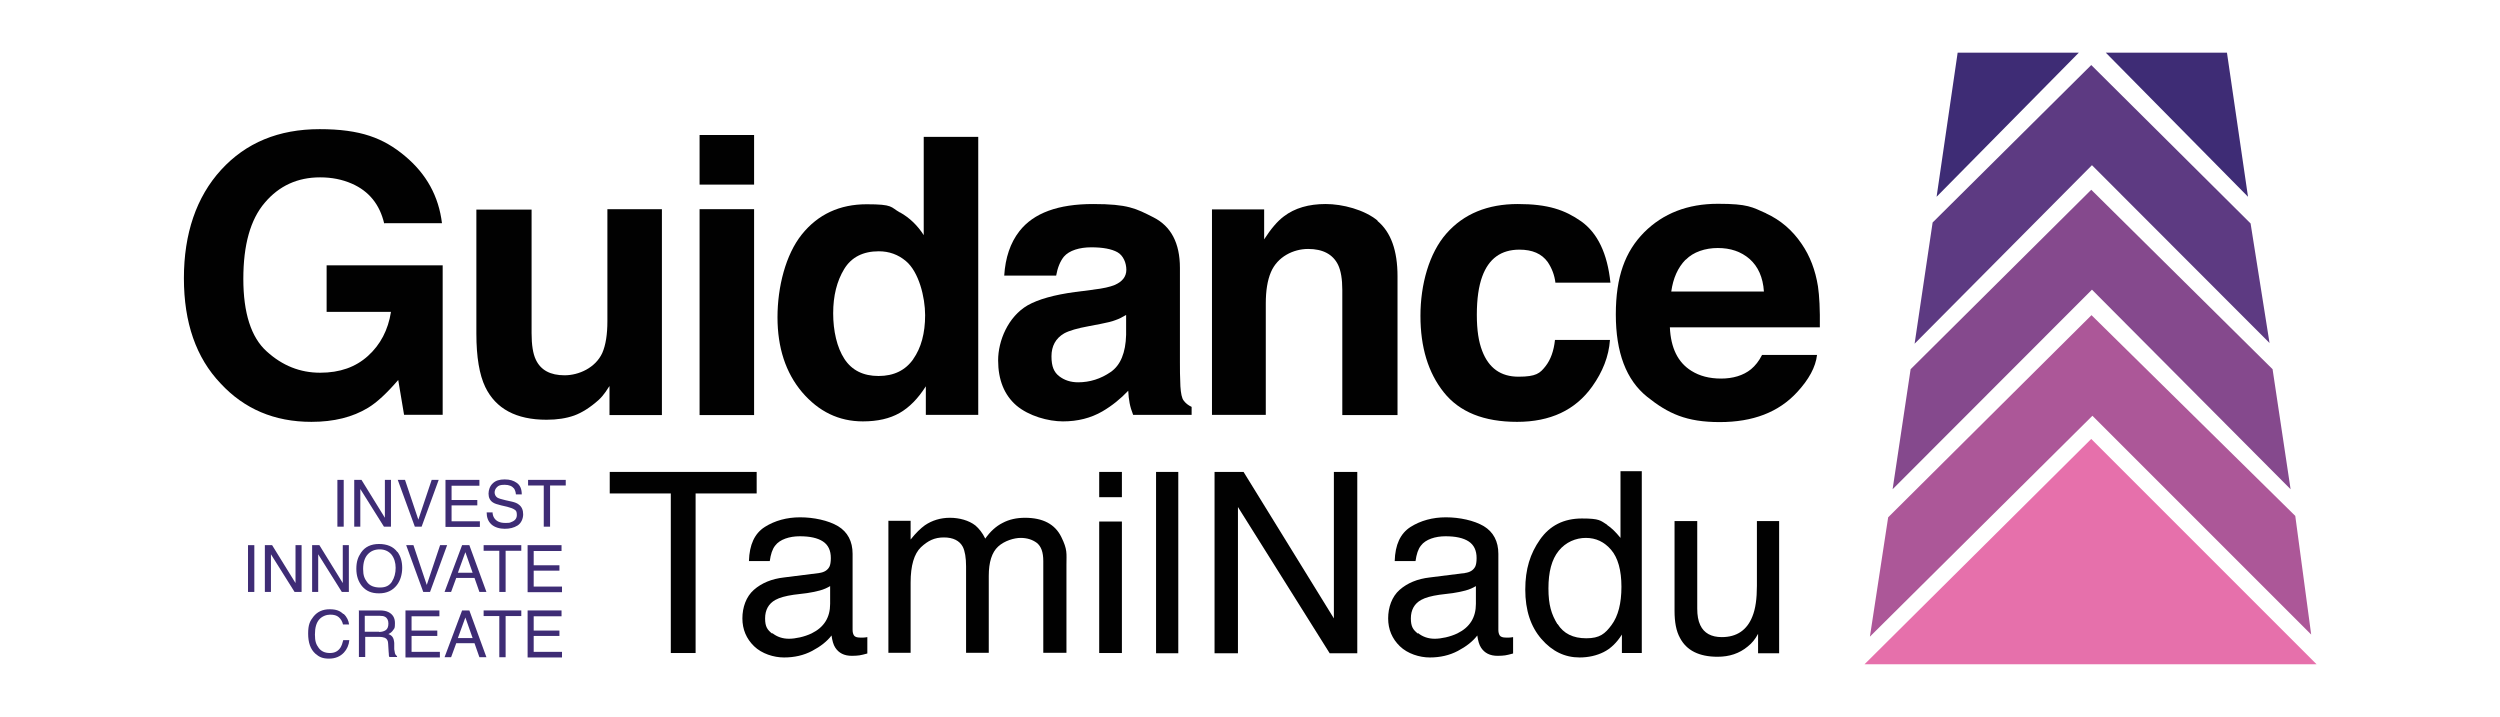 <?xml version="1.0" encoding="UTF-8"?>
<svg id="Layer_1" xmlns="http://www.w3.org/2000/svg" version="1.1" viewBox="0 0 1068.5 306.4">
  <!-- Generator: Adobe Illustrator 29.4.0, SVG Export Plug-In . SVG Version: 2.1.0 Build 152)  -->
  <defs>
    <style>
      .st0 {
        fill: #85498d;
      }

      .st1 {
        fill: #010101;
      }

      .st2 {
        fill: #3e2c75;
      }

      .st3 {
        fill: #5d3a82;
      }

      .st4 {
        fill: #e670ab;
      }

      .st5 {
        fill: #ac5798;
      }
    </style>
  </defs>
  <g>
    <polygon class="st3" points="818.3 146.9 894.1 70.6 970 146.6 961.9 95.5 893.8 27.8 826 95.1 818.3 146.9"/>
    <polygon class="st0" points="808.9 209.1 894.1 123.8 979 209.1 971.3 157.8 893.8 81.1 816.6 157.8 808.9 209.1"/>
    <polygon class="st5" points="799.2 272.1 894.3 177.7 987.8 271.2 981 220.5 893.9 134.7 807 221.1 799.2 272.1"/>
    <polygon class="st2" points="900 22.5 960.8 84.1 951.8 22.5 900 22.5"/>
    <polygon class="st2" points="888.5 22.5 827.7 84.1 836.7 22.5 888.5 22.5"/>
    <polygon class="st4" points="796.9 283.9 990.1 283.9 893.8 187.6 796.9 283.9"/>
  </g>
  <g>
    <path class="st1" d="M164.2,95.5c-1.9-8.1-6.5-13.8-13.8-17-4.1-1.8-8.6-2.7-13.6-2.7-9.6,0-17.5,3.6-23.6,10.8-6.2,7.2-9.2,18.1-9.2,32.6s3.3,25,10,31c6.7,6.1,14.3,9.1,22.8,9.1s15.2-2.4,20.5-7.2c5.3-4.8,8.6-11.1,9.8-18.8h-27.5v-19.9h49.6v63.9h-16.5l-2.5-14.9c-4.8,5.6-9.1,9.6-12.9,11.9-6.6,4-14.6,6-24.2,6-15.8,0-28.7-5.5-38.8-16.4-10.5-11-15.7-26-15.7-45s5.3-34.7,15.9-46.3c10.6-11.6,24.6-17.4,42.1-17.4s27.3,3.8,36.5,11.5c9.2,7.7,14.4,17.2,15.8,28.7h-24.5Z"/>
    <path class="st1" d="M227.2,89.4v53c0,5,.6,8.8,1.8,11.3,2.1,4.5,6.2,6.7,12.3,6.7s13.2-3.2,16.1-9.5c1.5-3.4,2.2-8,2.2-13.6v-47.9h23.3v88h-22.4v-12.4c-.2.3-.8,1.1-1.6,2.4-.9,1.3-1.9,2.5-3.1,3.6-3.6,3.2-7.1,5.4-10.4,6.6-3.4,1.2-7.3,1.8-11.8,1.8-13,0-21.7-4.7-26.2-14-2.5-5.2-3.8-12.8-3.8-22.8v-53h23.6Z"/>
    <path class="st1" d="M322.3,78.9h-23.3v-21.2h23.3v21.2ZM299,89.4h23.3v88h-23.3v-88Z"/>
    <path class="st1" d="M384.7,90.8c4.1,2.3,7.5,5.6,10.1,9.7v-42h23.3v118.8h-22.4v-12.2c-3.3,5.2-7,9-11.2,11.4s-9.4,3.6-15.7,3.6c-10.3,0-18.9-4.2-26-12.5-7-8.3-10.5-19-10.5-32s3.5-26.8,10.4-35.4c6.9-8.6,16.2-12.9,27.7-12.9s10.1,1.2,14.2,3.5ZM390.3,153.5c3.4-4.8,5.1-11.1,5.1-18.8s-2.7-18.5-8.2-23.1c-3.3-2.8-7.2-4.2-11.6-4.2-6.7,0-11.7,2.5-14.8,7.6-3.1,5.1-4.7,11.4-4.7,18.9s1.6,14.6,4.8,19.5c3.2,4.9,8.1,7.3,14.6,7.3s11.5-2.4,14.9-7.3Z"/>
    <path class="st1" d="M467.2,123.8c4.3-.5,7.3-1.2,9.2-2,3.3-1.4,5-3.6,5-6.5s-1.3-6.1-3.8-7.5c-2.5-1.4-6.3-2.1-11.2-2.1s-9.4,1.3-11.7,4c-1.6,2-2.7,4.7-3.3,8.1h-22.2c.5-7.7,2.6-14,6.5-19,6.1-7.8,16.6-11.6,31.5-11.6s18.3,1.9,25.8,5.7c7.5,3.8,11.3,11,11.3,21.6v40.4c0,2.8,0,6.2.2,10.2.2,3,.6,5.1,1.4,6.1.8,1.1,1.9,2,3.4,2.7v3.4h-25c-.7-1.8-1.2-3.4-1.5-5-.3-1.6-.5-3.3-.6-5.3-3.2,3.4-6.9,6.4-11,8.8-5,2.9-10.6,4.3-16.9,4.3s-14.6-2.3-19.9-6.8c-5.2-4.5-7.8-11-7.8-19.3s4.2-18.6,12.6-23.5c4.6-2.6,11.4-4.5,20.3-5.7l7.9-1ZM481.3,134.6c-1.5.9-3,1.7-4.5,2.2-1.5.6-3.6,1.1-6.2,1.6l-5.2,1c-4.9.9-8.4,1.9-10.6,3.1-3.6,2.1-5.4,5.4-5.4,9.8s1.1,6.8,3.3,8.5c2.2,1.7,4.9,2.6,8.1,2.6,5,0,9.7-1.5,13.9-4.4,4.2-2.9,6.4-8.2,6.6-15.9v-8.6Z"/>
    <path class="st1" d="M588.7,94.4c5.8,4.8,8.6,12.7,8.6,23.7v59.3h-23.6v-53.5c0-4.6-.6-8.2-1.8-10.7-2.2-4.5-6.5-6.8-12.8-6.8s-13.1,3.3-15.9,9.9c-1.5,3.5-2.2,8-2.2,13.4v47.6h-23v-87.8h22.3v12.8c2.9-4.5,5.7-7.8,8.4-9.8,4.7-3.6,10.7-5.3,17.9-5.3s16.5,2.4,22.2,7.1Z"/>
    <path class="st1" d="M664.8,120.9c-.4-3.3-1.5-6.2-3.3-8.9-2.6-3.6-6.6-5.3-12.1-5.3-7.8,0-13.1,3.8-15.9,11.5-1.5,4.1-2.3,9.5-2.3,16.3s.8,11.6,2.3,15.5c2.8,7.3,7.9,11,15.5,11s9.2-1.5,11.5-4.4c2.3-2.9,3.6-6.7,4.1-11.3h23.5c-.5,7-3.1,13.6-7.6,19.9-7.2,10.1-17.9,15.1-32.1,15.1s-24.6-4.2-31.3-12.6c-6.7-8.4-10-19.3-10-32.7s3.7-26.8,11.1-35.2,17.6-12.6,30.5-12.6,20.1,2.5,27.1,7.4c7,5,11.2,13.7,12.5,26.2h-23.6Z"/>
    <path class="st1" d="M754.8,91.2c6.1,2.8,11.2,7.1,15.2,13,3.6,5.2,5.9,11.3,7,18.2.6,4,.9,9.9.8,17.5h-64.1c.4,8.8,3.4,15,9.2,18.6,3.5,2.2,7.7,3.3,12.7,3.3s9.5-1.3,12.8-4c1.8-1.5,3.4-3.5,4.7-6.1h23.5c-.6,5.2-3.5,10.5-8.5,15.9-7.9,8.6-18.9,12.8-33.1,12.8s-22-3.6-31-10.8c-9-7.2-13.4-19-13.4-35.2s4-26.9,12.1-35.1c8.1-8.1,18.6-12.2,31.5-12.2s14.6,1.4,20.7,4.1ZM720.4,111c-3.3,3.4-5.3,7.9-6.1,13.6h39.6c-.4-6.1-2.5-10.7-6.1-13.9-3.7-3.2-8.2-4.7-13.6-4.7s-10.5,1.7-13.7,5Z"/>
  </g>
  <g>
    <path class="st2" d="M144.2,205.1h2.7v20h-2.7v-20Z"/>
    <path class="st2" d="M151.3,205.1h3.2l10,16.2v-16.2h2.6v20h-3l-10.1-16.1v16.1h-2.6v-20Z"/>
    <path class="st2" d="M173.1,205.1l5.7,17,5.7-17h3l-7.3,20h-2.9l-7.3-20h3Z"/>
    <path class="st2" d="M190.4,205.1h14.5v2.5h-11.9v6.1h11v2.3h-11v6.8h12.1v2.4h-14.7v-20Z"/>
    <path class="st2" d="M210.5,218.7c0,1.1.3,2.1.8,2.8.9,1.3,2.4,2,4.6,2s1.9-.1,2.7-.4c1.6-.6,2.3-1.6,2.3-3s-.3-1.9-1-2.3c-.7-.5-1.7-.8-3.1-1.2l-2.6-.6c-1.7-.4-2.9-.8-3.6-1.3-1.2-.8-1.8-2.1-1.8-3.7s.6-3.3,1.8-4.4c1.2-1.2,2.9-1.7,5.1-1.7s3.8.5,5.2,1.5c1.4,1,2.1,2.6,2.1,4.9h-2.5c-.1-1.1-.4-1.9-.8-2.5-.8-1-2.1-1.6-4-1.6s-2.6.3-3.3,1c-.7.7-1,1.5-1,2.3s.4,1.7,1.2,2.2c.5.3,1.7.7,3.5,1.1l2.7.6c1.3.3,2.3.7,3,1.3,1.2.9,1.8,2.3,1.8,4.1s-.8,3.8-2.4,4.8c-1.6,1-3.4,1.4-5.5,1.4s-4.3-.6-5.7-1.9c-1.4-1.3-2-3-2-5.1h2.5Z"/>
    <path class="st2" d="M241.8,205.1v2.4h-6.7v17.6h-2.7v-17.6h-6.7v-2.4h16.2Z"/>
    <path class="st2" d="M106,233h2.7v20h-2.7v-20Z"/>
    <path class="st2" d="M113.1,233h3.2l10,16.2v-16.2h2.6v20h-3l-10.1-16.1v16.1h-2.6v-20Z"/>
    <path class="st2" d="M133.3,233h3.2l10,16.2v-16.2h2.6v20h-3l-10.1-16.1v16.1h-2.6v-20Z"/>
    <path class="st2" d="M169.9,235.9c1.3,1.8,2,4,2,6.8s-.8,5.5-2.3,7.4c-1.8,2.3-4.3,3.5-7.6,3.5s-5.5-1-7.3-3.1c-1.6-2-2.4-4.4-2.4-7.4s.7-5,2-6.9c1.7-2.5,4.3-3.7,7.7-3.7s6.1,1.1,7.8,3.4ZM167.5,248.6c1.1-1.7,1.6-3.7,1.6-5.9s-.6-4.2-1.8-5.7c-1.2-1.4-2.9-2.2-5-2.2s-3.8.7-5.1,2.1-2,3.5-2,6.3.6,4.1,1.7,5.6c1.1,1.5,2.9,2.3,5.5,2.3s4.1-.9,5.2-2.6Z"/>
    <path class="st2" d="M176.7,233l5.7,17,5.7-17h3l-7.3,20h-2.9l-7.3-20h3Z"/>
    <path class="st2" d="M197.5,233h3.1l7.3,20h-3l-2.1-6h-7.8l-2.2,6h-2.8l7.5-20ZM202,244.8l-3.1-8.8-3.2,8.8h6.3Z"/>
    <path class="st2" d="M222.8,233v2.4h-6.7v17.6h-2.7v-17.6h-6.7v-2.4h16.2Z"/>
    <path class="st2" d="M225.5,233h14.5v2.5h-11.9v6.1h11v2.3h-11v6.8h12.1v2.4h-14.7v-20Z"/>
    <path class="st2" d="M146.9,262.4c1.4,1.3,2.1,2.9,2.3,4.5h-2.6c-.3-1.3-.9-2.3-1.8-3.1-.9-.8-2.1-1.1-3.7-1.1s-3.5.7-4.7,2.1c-1.2,1.4-1.8,3.5-1.8,6.4s.5,4.2,1.6,5.7c1.1,1.5,2.7,2.2,4.8,2.2s3.5-.8,4.5-2.3c.5-.8.9-1.9,1.2-3.2h2.6c-.2,2.1-1,3.9-2.3,5.3-1.6,1.7-3.7,2.6-6.4,2.6s-4.2-.7-5.8-2.1c-2.1-1.9-3.1-4.7-3.1-8.6s.8-5.4,2.3-7.3c1.7-2.1,4-3.1,6.9-3.1s4.4.7,5.8,2Z"/>
    <path class="st2" d="M153.2,260.9h9.1c1.5,0,2.7.2,3.7.7,1.8.9,2.8,2.4,2.8,4.7s-.2,2.2-.7,2.9c-.5.8-1.2,1.4-2.1,1.8.8.3,1.4.7,1.8,1.3s.6,1.4.7,2.5v2.7c.1.8.2,1.3.3,1.7.2.6.5,1,.9,1.2v.4h-3.3c0-.2-.2-.4-.2-.7s0-.8-.1-1.6l-.2-3.3c0-1.3-.5-2.2-1.4-2.6-.5-.2-1.3-.4-2.4-.4h-6v8.6h-2.7v-20ZM162,270.1c1.2,0,2.2-.3,2.9-.8.7-.5,1.1-1.4,1.1-2.8s-.5-2.4-1.5-2.9c-.5-.3-1.3-.4-2.2-.4h-6.4v6.8h6.1Z"/>
    <path class="st2" d="M173.3,260.9h14.5v2.5h-11.9v6.1h11v2.3h-11v6.8h12.1v2.4h-14.7v-20Z"/>
    <path class="st2" d="M197.5,260.9h3.1l7.3,20h-3l-2.1-6h-7.8l-2.2,6h-2.8l7.5-20ZM202,272.7l-3.1-8.8-3.2,8.8h6.3Z"/>
    <path class="st2" d="M222.8,260.9v2.4h-6.7v17.6h-2.7v-17.6h-6.7v-2.4h16.2Z"/>
    <path class="st2" d="M225.5,260.9h14.5v2.5h-11.9v6.1h11v2.3h-11v6.8h12.1v2.4h-14.7v-20Z"/>
  </g>
  <g>
    <path class="st1" d="M323.4,201.7v9.2h-26.1v68.2h-10.6v-68.2h-26.1v-9.2h62.8Z"/>
    <path class="st1" d="M350.1,244.9c2.2-.3,3.6-1.2,4.4-2.7.4-.8.6-2.1.6-3.7,0-3.2-1.1-5.6-3.4-7.1-2.3-1.5-5.6-2.2-9.9-2.2s-8.5,1.3-10.5,4c-1.2,1.5-1.9,3.7-2.3,6.6h-8.9c.2-7,2.4-11.8,6.8-14.6,4.3-2.7,9.4-4.1,15.1-4.1s12,1.3,16.2,3.8c4.1,2.5,6.2,6.5,6.2,11.8v32.5c0,1,.2,1.8.6,2.4.4.6,1.3.9,2.6.9s.9,0,1.4,0,1.1-.1,1.7-.2v7c-1.5.4-2.6.7-3.4.8-.8.1-1.8.2-3.2.2-3.3,0-5.6-1.2-7.1-3.5-.8-1.2-1.3-3-1.6-5.2-1.9,2.5-4.7,4.7-8.3,6.6-3.6,1.9-7.6,2.8-12,2.8s-9.5-1.6-12.8-4.8-5-7.2-5-11.9,1.6-9.3,4.9-12.2,7.6-4.7,12.9-5.3l15.1-1.9ZM330.1,270.6c2,1.6,4.4,2.4,7.1,2.4s6.6-.8,9.7-2.3c5.3-2.6,7.9-6.8,7.9-12.6v-7.6c-1.2.7-2.6,1.4-4.5,1.9-1.8.5-3.6.8-5.4,1.1l-5.7.7c-3.4.5-6,1.2-7.8,2.2-2.9,1.6-4.4,4.3-4.4,7.9s1,4.9,3,6.5Z"/>
    <path class="st1" d="M379.8,222.6h9.4v8c2.2-2.8,4.3-4.8,6.1-6.1,3.1-2.1,6.7-3.2,10.7-3.2s8.1,1.1,10.9,3.3c1.5,1.3,3,3.1,4.2,5.6,2.1-3,4.6-5.3,7.4-6.7,2.8-1.5,6-2.2,9.6-2.2,7.6,0,12.8,2.7,15.5,8.2s2.2,6.9,2.2,11.9v37.6h-9.9v-39.2c0-3.8-.9-6.3-2.8-7.8-1.9-1.4-4.2-2.1-6.9-2.1s-6.9,1.2-9.6,3.7c-2.7,2.5-4,6.7-4,12.5v32.9h-9.7v-36.9c0-3.8-.5-6.6-1.4-8.4-1.4-2.6-4.1-4-8.1-4s-6.8,1.4-9.8,4.2c-2.9,2.8-4.4,7.8-4.4,15.1v30h-9.5v-56.5Z"/>
    <path class="st1" d="M469.8,201.7h9.7v10.8h-9.7v-10.8ZM469.8,222.9h9.7v56.2h-9.7v-56.2Z"/>
    <path class="st1" d="M494.1,201.7h9.5v77.5h-9.5v-77.5Z"/>
    <path class="st1" d="M519.1,201.7h12.4l38.6,62.6v-62.6h10v77.5h-11.8l-39.2-62.5v62.5h-10v-77.5Z"/>
    <path class="st1" d="M626.1,244.9c2.2-.3,3.6-1.2,4.4-2.7.4-.8.6-2.1.6-3.7,0-3.2-1.1-5.6-3.4-7.1-2.3-1.5-5.6-2.2-9.9-2.2s-8.5,1.3-10.5,4c-1.2,1.5-1.9,3.7-2.3,6.6h-8.9c.2-7,2.4-11.8,6.8-14.6,4.3-2.7,9.4-4.1,15.1-4.1s12,1.3,16.2,3.8c4.1,2.5,6.2,6.5,6.2,11.8v32.5c0,1,.2,1.8.6,2.4.4.6,1.3.9,2.6.9s.9,0,1.4,0,1.1-.1,1.7-.2v7c-1.5.4-2.6.7-3.4.8-.8.1-1.8.2-3.2.2-3.3,0-5.6-1.2-7.1-3.5-.8-1.2-1.3-3-1.6-5.2-1.9,2.5-4.7,4.7-8.3,6.6-3.6,1.9-7.6,2.8-12,2.8s-9.5-1.6-12.8-4.8-5-7.2-5-11.9,1.6-9.3,4.9-12.2,7.6-4.7,12.9-5.3l15.1-1.9ZM606.1,270.6c2,1.6,4.4,2.4,7.1,2.4s6.6-.8,9.7-2.3c5.3-2.6,7.9-6.8,7.9-12.6v-7.6c-1.2.7-2.6,1.4-4.5,1.9-1.8.5-3.6.8-5.4,1.1l-5.7.7c-3.4.5-6,1.2-7.8,2.2-2.9,1.6-4.4,4.3-4.4,7.9s1,4.9,3,6.5Z"/>
    <path class="st1" d="M686.9,224.4c1.7,1.1,3.6,2.9,5.7,5.5v-28.5h9.1v77.7h-8.5v-7.9c-2.2,3.5-4.8,6-7.8,7.5-3,1.5-6.5,2.3-10.3,2.3-6.3,0-11.7-2.6-16.3-7.9-4.6-5.3-6.9-12.3-6.9-21.1s2.1-15.4,6.3-21.4c4.2-6,10.2-9,17.9-9s7.9.9,10.8,2.7ZM665.7,266.7c2.6,4.1,6.6,6.1,12.3,6.1s8-1.9,10.8-5.7c2.8-3.8,4.2-9.2,4.2-16.3s-1.5-12.4-4.4-15.8c-2.9-3.4-6.5-5.1-10.8-5.1s-8.6,1.8-11.6,5.5c-3,3.7-4.4,9-4.4,16.1s1.3,11.1,3.8,15.2Z"/>
    <path class="st1" d="M725.4,222.6v37.5c0,2.9.4,5.2,1.3,7.1,1.6,3.4,4.7,5.1,9.2,5.1,6.4,0,10.8-3,13.1-8.9,1.3-3.2,1.9-7.5,1.9-13v-27.7h9.5v56.5h-9v-8.3c-1.1,2.1-2.6,4-4.4,5.4-3.6,3-7.9,4.4-12.9,4.4-7.9,0-13.3-2.7-16.1-8.1-1.6-2.9-2.3-6.7-2.3-11.5v-38.4h9.7Z"/>
  </g>
</svg>